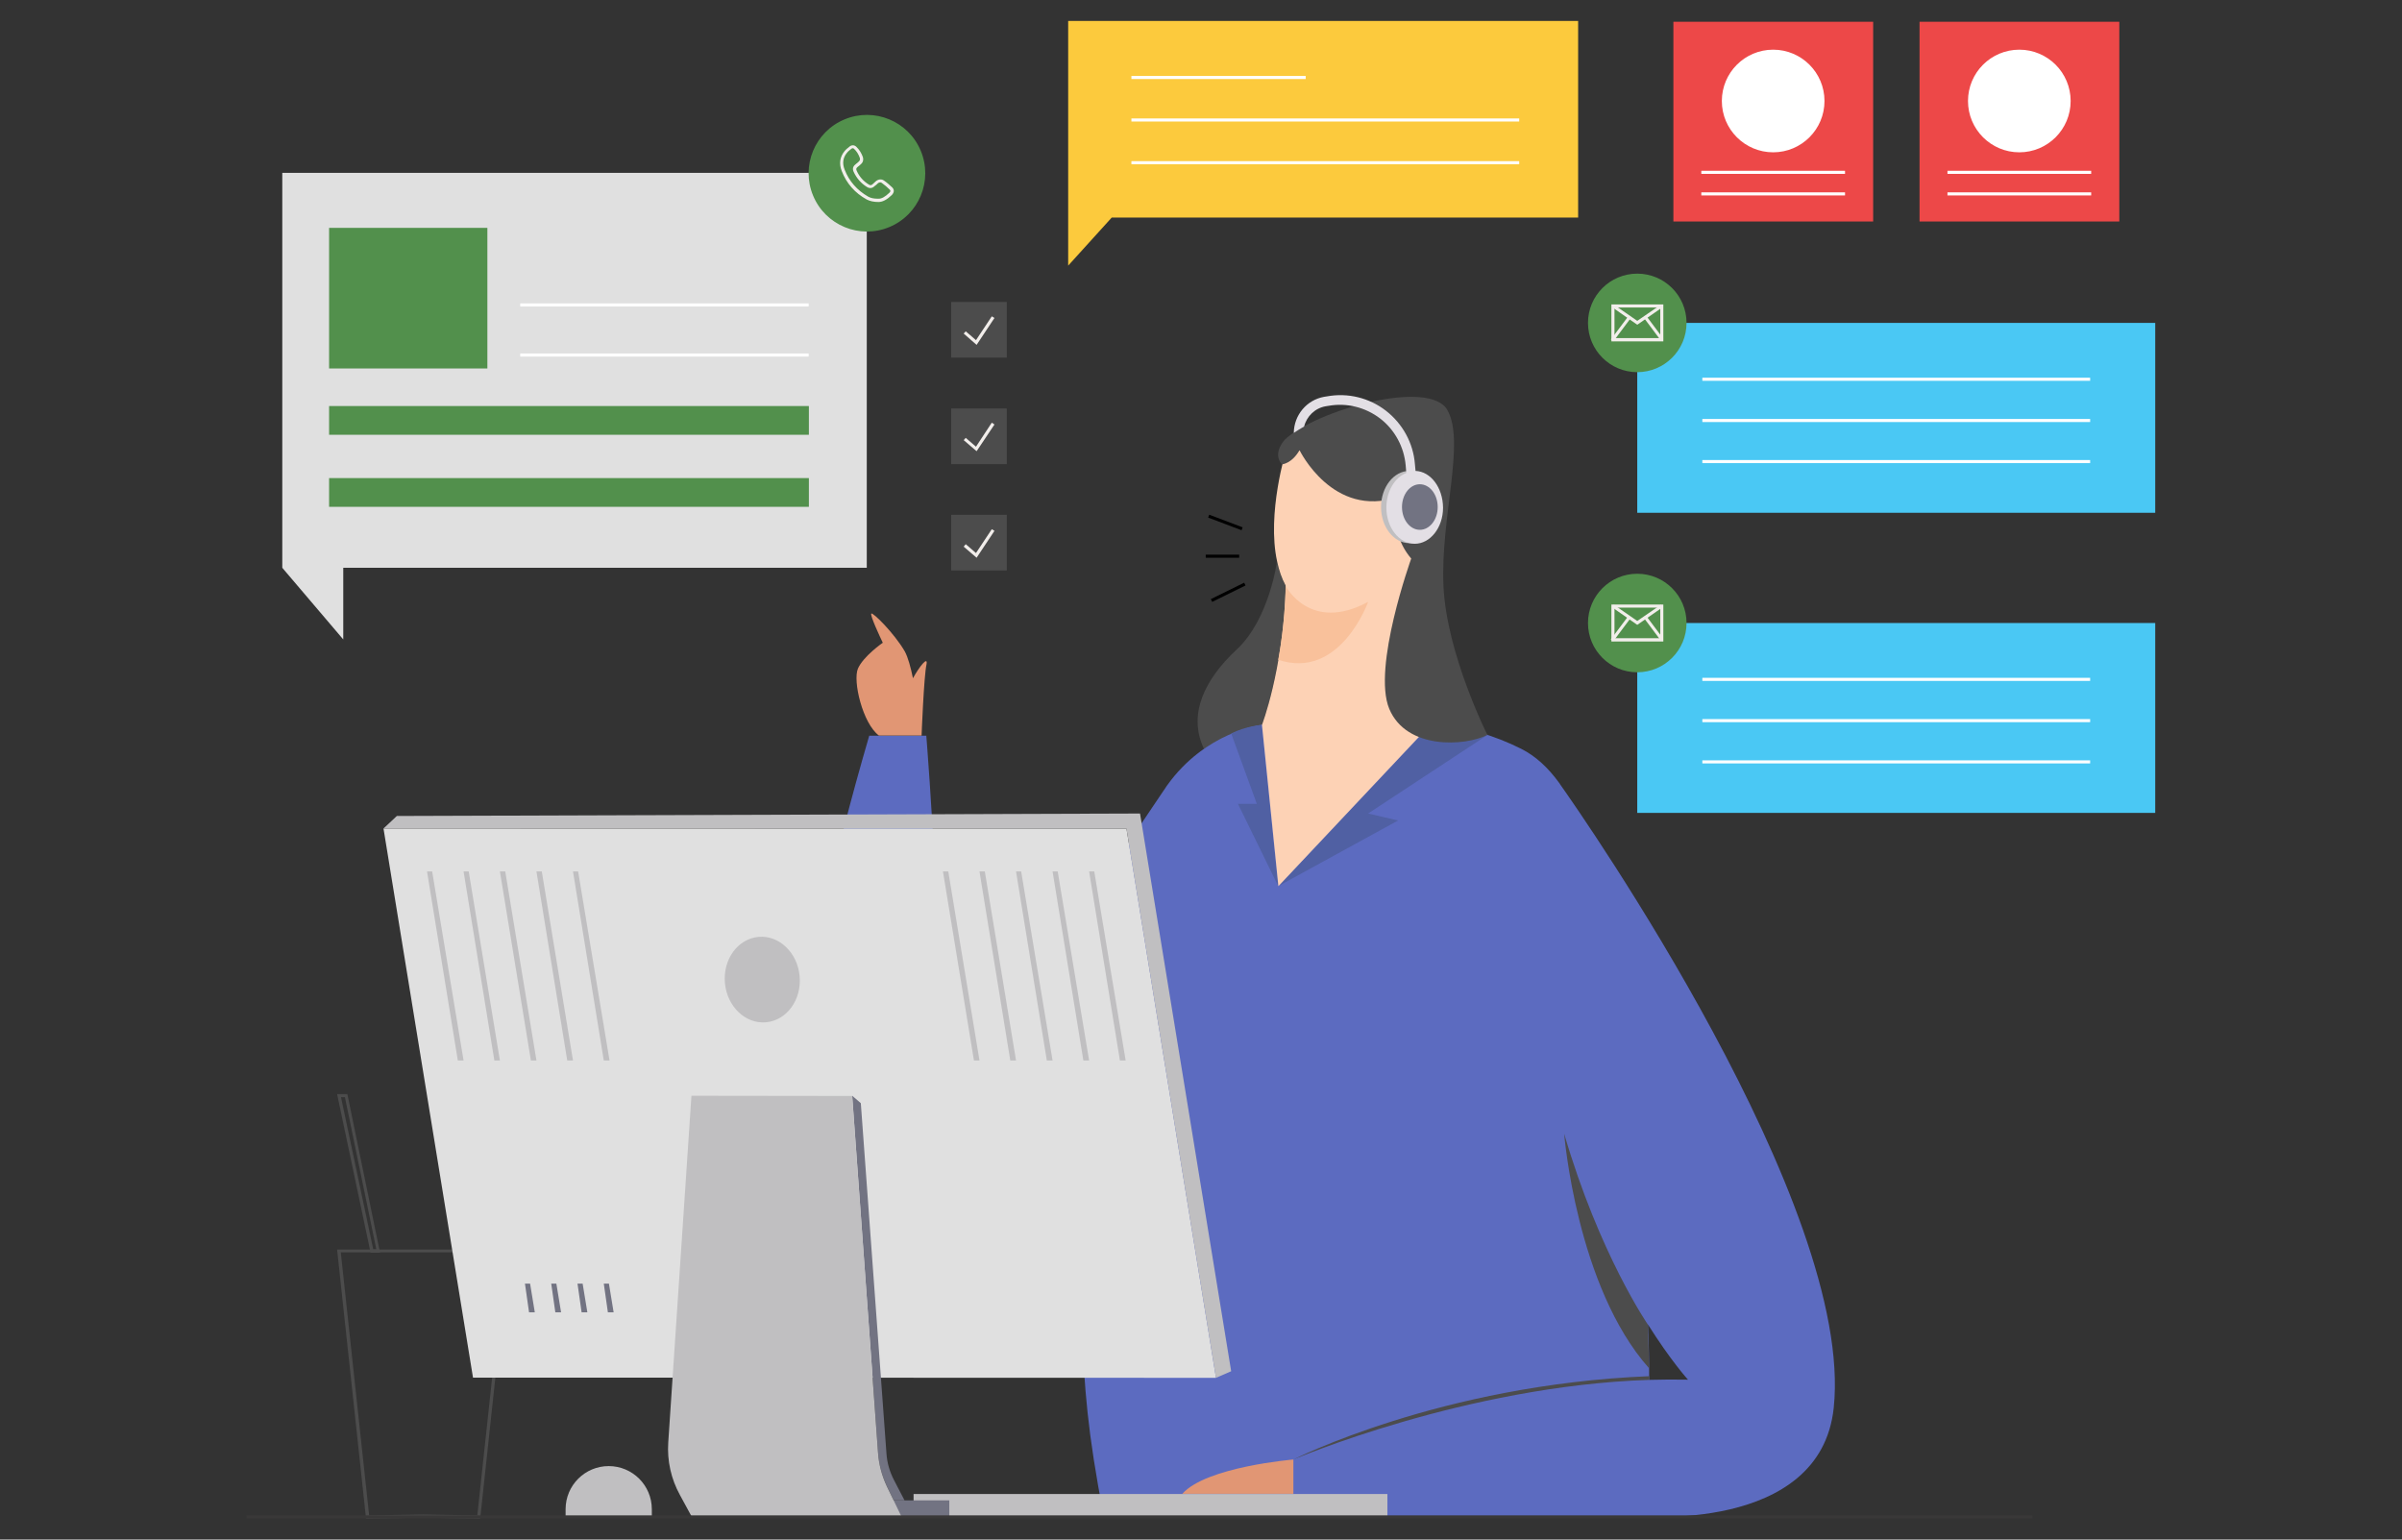 <?xml version="1.0" encoding="utf-8"?>
<!-- Generator: Adobe Illustrator 24.2.3, SVG Export Plug-In . SVG Version: 6.00 Build 0)  -->
<!DOCTYPE svg PUBLIC "-//W3C//DTD SVG 1.1//EN" "http://www.w3.org/Graphics/SVG/1.1/DTD/svg11.dtd">
<svg version="1.1" id="OBJECT" xmlns:x="http://ns.adobe.com/Extensibility/1.0/" xmlns:i="http://ns.adobe.com/AdobeIllustrator/10.0/" xmlns:graph="http://ns.adobe.com/Graphs/1.0/"
	 xmlns="http://www.w3.org/2000/svg" xmlns:xlink="http://www.w3.org/1999/xlink" x="0px" y="0px" viewBox="0 0 1170 750"
	 style="enable-background:new 0 0 1170 750;" xml:space="preserve">
<rect x="0" y="0" width="1170" height="750" fill="#333333" stroke="none"/>
<style type="text/css">
	.st0{fill:#4C4C4C;}
	.st1{fill:#FCCA3D;}
	.st2{fill:#FFFFFF;}
	.st3{fill:#E0E0E0;}
	.st4{fill:#52904C;}
	.st5{fill:#5C6BC0;}
	.st6{fill:#5060A3;}
	.st7{fill:#C0BFC1;}
	.st8{fill:#727382;}
	.st9{fill:#FDD2B5;}
	.st10{fill:#393838;}
	.st11{fill:#F2EEEB;}
	.st12{fill:#4AC8F4;}
	.st13{fill:#E19674;}
	.st14{fill:#ED4848;}
	.st15{fill:#F9C19B;}
	.st16{fill:#E3DFE5;}
</style>
<g>
	<path class="st0" d="M626.1,285.2c-1.9-3.4-3.2-7.4-4.1-11.6c0,0-3.7,27.9-19.5,42.7c-15.8,14.7-24,31.7-16.1,48.4l28.2-11.5
		c0,0,10-25.9,11.5-65.1L626.1,285.2z"/>
	<g>
		<path class="st0" d="M233.9,739.8l-27.8-0.5l-27.8,0.5l-14.1-131.1H248L233.9,739.8z M206.1,737.8l26.4,0.4l13.8-128.1H166
			l13.8,128.1L206.1,737.8z"/>
		<path class="st0" d="M185.1,610.2h-4.6L164.2,533h5L185.1,610.2z M181.8,608.6h1.5L168,534.5h-1.9L181.8,608.6z"/>
	</g>
	<g>
		<polygon class="st1" points="768.7,10.2 768.7,106 541.5,106 520.3,129.4 520.3,106 520.3,10.2 		"/>
		<rect x="551.1" y="37" class="st2" width="84.9" height="1.5"/>
		<rect x="551.1" y="57.7" class="st2" width="188.9" height="1.5"/>
		<rect x="551.1" y="78.5" class="st2" width="188.9" height="1.5"/>
	</g>
	<g>
		<polygon class="st3" points="137.5,84.2 137.5,276.6 167.2,311.5 167.2,276.6 422.2,276.6 422.2,84.2 		"/>
		<rect x="253.4" y="147.8" class="st2" width="140.5" height="1.5"/>
		<rect x="253.4" y="172.2" class="st2" width="140.5" height="1.5"/>
		<rect x="160.3" y="111" class="st4" width="77.1" height="68.5"/>
		<rect x="160.3" y="197.8" class="st4" width="233.7" height="14"/>
		<rect x="160.3" y="232.9" class="st4" width="233.7" height="14"/>
	</g>
	<path class="st5" d="M760,382.2c-0.1-0.2-0.2-0.3-0.3-0.5c-0.2-0.3-0.3-0.4-0.3-0.4l0,0c-5.3-7.3-11.4-13-18.4-16.5
		c-52-26.3-126.9-11.6-126.9-11.6s-26.9,3.2-45.6,29.4l0,0c0,0-0.4,0.5-1,1.5c-0.3,0.4-0.6,0.8-0.9,1.3
		c-12.3,18.2-82.7,122.6-111.4,169.4c7.4-55.9-4-196.4-4-196.4h-27.8C348.6,614.6,407,660.9,407,660.9
		c37.6,28.6,92.4-16.7,122.5-76.9c-2.2,25.4-3.2,47.2-2.7,60.4c1.5,33.1,2.8,52.4,10.8,94.1H630h166.9c0,0,89.8,9,96.3-52.7
		C903.5,587.6,770.3,396.7,760,382.2z M803.3,672.2c0-8.3-0.1-17.3-0.6-27c11,17.5,19.5,26.9,19.5,26.9
		C815.9,672,809.6,672,803.3,672.2z"/>
	<path class="st0" d="M802.7,645.3c0,0-23.6-34.2-40.8-93c0,0,6,74.6,41.4,114.3C803.3,666.5,802.9,653.1,802.7,645.3z"/>
	<path class="st6" d="M698.1,351.7c0,0,17.7,2.9,26.5,6.3l-58.2,38.3l14.6,3.4l-58.4,32L698.1,351.7z"/>
	<path class="st6" d="M614.6,353.1c0,0-7.6,0.6-14.9,4.2l12.5,34.3H603l19.6,40L614.6,353.1z"/>
	<rect x="445" y="727.8" class="st7" width="230.8" height="10.7"/>
	<g>
		<g>
			<polygon class="st3" points="592.3,671.2 230.4,671.1 186.8,403.6 548.7,403.7 			"/>
			<polygon class="st7" points="592.3,671.2 599.7,668 555.3,396.3 193.3,397.5 186.8,403.6 548.7,403.7 			"/>
		</g>
		<rect x="390.7" y="730.9" class="st8" width="71.7" height="7.6"/>
		<path class="st8" d="M432,724l3.3,6.9h5.3l-5.2-10c-2-3.9-3.3-8.2-3.6-12.7l-12.5-170.8l-4.2-3.6l12.6,174
			C428.1,713.4,429.6,718.9,432,724z"/>
		<path class="st7" d="M336.8,533.8l-11.3,168.9c-0.6,8.9,1.4,17.8,5.7,25.6l5.6,10.3H439l-7-14.5c-2.4-5.1-3.9-10.6-4.3-16.2
			l-12.6-174L336.8,533.8L336.8,533.8z"/>
		<polygon class="st7" points="208,424.5 223,516.6 225.8,516.6 210.5,424.5 		"/>
		<polygon class="st7" points="225.8,424.5 240.8,516.6 243.5,516.6 228.3,424.5 		"/>
		<polygon class="st7" points="243.5,424.5 258.6,516.6 261.3,516.6 246.1,424.5 		"/>
		<polygon class="st7" points="261.3,424.5 276.3,516.6 279.1,516.6 263.9,424.5 		"/>
		<polygon class="st8" points="294.1,625.3 296.1,639.3 298.9,639.3 296.6,625.3 		"/>
		<polygon class="st8" points="281.3,625.3 283.3,639.3 286.1,639.3 283.8,625.3 		"/>
		<polygon class="st8" points="268.5,625.3 270.5,639.3 273.3,639.3 271,625.3 		"/>
		<polygon class="st8" points="255.7,625.3 257.7,639.3 260.5,639.3 258.2,625.3 		"/>
		<polygon class="st7" points="279.1,424.5 294.1,516.6 296.9,516.6 281.6,424.5 		"/>
		<polygon class="st7" points="459.3,424.5 474.4,516.6 477.1,516.6 461.9,424.5 		"/>
		<polygon class="st7" points="477.1,424.5 492.1,516.6 494.9,516.6 479.7,424.5 		"/>
		<polygon class="st7" points="494.9,424.5 509.9,516.6 512.7,516.6 497.4,424.5 		"/>
		<polygon class="st7" points="512.7,424.5 527.7,516.6 530.5,516.6 515.2,424.5 		"/>
		<polygon class="st7" points="530.5,424.5 545.5,516.6 548.3,516.6 533,424.5 		"/>
		<path class="st7" d="M389.5,475.6c1,11.5-6.3,21.5-16.4,22.4c-10,0.9-19-7.7-20-19.2s6.3-21.5,16.4-22.4
			C379.5,455.5,388.5,464.1,389.5,475.6z"/>
	</g>
	<path class="st7" d="M296.5,714.2L296.5,714.2c11.6,0,21,9.4,21,21v3.8h-42v-3.8C275.5,723.6,284.9,714.2,296.5,714.2z"/>
	<path class="st0" d="M803.3,670.4C701.7,674.5,630,711,630,711s83.9-35.9,173.3-38.8V670.4z"/>
	<path class="st9" d="M687.5,286.4l0.1-27.6c7.3-4.9,7.9-14.1,3.9-18.3c-1.3-1.3-2.5-2.1-3.8-2.6l0.1-18.5h-8.4l0,0l-52.9-0.2
		c0,0-9.6,30.9-4.4,54.4c0.9,4.2,2.2,8.1,4.1,11.6v2.8c-1.5,39.2-11.5,65.1-11.5,65.1l8,78.6l75.4-80.1
		C691.5,328.6,688.7,304.4,687.5,286.4z"/>
	<rect x="120.1" y="738.2" class="st10" width="869.9" height="1.5"/>
	<g>
		<rect x="463.3" y="147.1" class="st0" width="27.1" height="27.1"/>
		<polygon class="st11" points="475.7,168 469.4,162.5 470.4,161.4 475.4,165.7 483.1,154.1 484.4,154.9 		"/>
	</g>
	<g>
		<rect x="463.3" y="199" class="st0" width="27.1" height="27.1"/>
		<polygon class="st11" points="475.7,219.8 469.4,214.4 470.4,213.3 475.4,217.6 483.1,205.9 484.4,206.8 		"/>
	</g>
	<g>
		<rect x="463.3" y="250.8" class="st0" width="27.1" height="27.1"/>
		<polygon class="st11" points="475.7,271.7 469.4,266.3 470.4,265.1 475.4,269.4 483.1,257.8 484.4,258.6 		"/>
	</g>
	<g>
		
			<ellipse transform="matrix(0.924 -0.383 0.383 0.924 -0.194 168.011)" class="st4" cx="422.2" cy="84.5" rx="28.4" ry="28.4"/>
		<path class="st11" d="M427.9,98.4c-2.3,0-4.1-0.4-5.7-1.2c-5.8-3.2-9.9-7.9-12.2-13.9c-1.4-3.6-0.9-6.9,1.4-9.7
			c0.7-0.9,1.6-1.5,2.4-2.2c1.1-0.9,2.4-0.8,3.3,0.1c1.5,1.4,2.5,3.1,3.2,5c0.4,1.3,0.1,2.6-1,3.5l-0.2,0.2c-0.4,0.4-0.8,0.7-1.2,1
			c-0.9,0.7-1,1.1-0.6,2c1.3,2.9,3.3,5.1,5.9,6.7c0.8,0.5,1.3,0.4,2.1-0.4c0.4-0.4,0.9-0.8,1.3-1.2c1.2-1,2.7-1.2,3.9-0.4
			c1.5,1,2.8,2.2,4.1,3.4c1.1,1.1,1,2.4-0.2,3.7C432,97.3,429.9,98.4,427.9,98.4z M415.4,72.2c-0.2,0-0.4,0.1-0.6,0.2
			c-0.9,0.7-1.7,1.3-2.3,2.1c-1.9,2.3-2.3,5.1-1.1,8.1c2.2,5.7,6.1,10.1,11.5,13.2c1.3,0.7,2.7,1,4.8,1l0,0c1.7,0.1,3.4-0.9,5.5-2.9
			c0.8-0.8,0.5-1.1,0.2-1.5c-1.2-1.2-2.5-2.3-3.9-3.3c-0.9-0.6-1.7,0-2,0.3c-0.4,0.4-0.8,0.8-1.3,1.1c-0.8,0.8-2.1,1.7-3.9,0.6
			c-2.9-1.8-5-4.2-6.5-7.4c-0.9-2,0.2-3.1,1.1-3.8c0.4-0.3,0.8-0.6,1.2-1l0.2-0.2c0.6-0.5,0.7-1.1,0.5-1.8c-0.6-1.7-1.5-3.2-2.8-4.4
			C415.8,72.3,415.6,72.2,415.4,72.2z"/>
	</g>
	<rect x="596" y="245.5" transform="matrix(0.354 -0.935 0.935 0.354 147.951 722.488)" width="1.5" height="17.4"/>
	<rect x="589.2" y="288" transform="matrix(0.897 -0.442 0.442 0.897 -66.021 293.95)" width="18.1" height="1.5"/>
	<rect x="587.3" y="270.2" width="16.3" height="1.5"/>
	<g>
		<rect x="797.5" y="157.3" class="st12" width="252.3" height="92.5"/>
		<circle class="st4" cx="797.5" cy="157.3" r="24"/>
		<g>
			<path class="st11" d="M810.2,166.3h-25.3v-18h25.3V166.3z M786.4,164.7h22.3v-14.9h-22.3V164.7z"/>
			<polygon class="st11" points="797.5,158.2 785.2,149.6 786.1,148.4 797.5,156.3 809,148.4 809.9,149.6 			"/>
			
				<rect x="782.9" y="159.3" transform="matrix(0.599 -0.8 0.8 0.599 188.29 696.237)" class="st11" width="13.6" height="1.5"/>
			
				<rect x="804.6" y="153.3" transform="matrix(0.801 -0.599 0.599 0.801 64.507 514.113)" class="st11" width="1.5" height="13.6"/>
		</g>
		<rect x="829.2" y="184" class="st2" width="188.9" height="1.5"/>
		<rect x="829.2" y="204.1" class="st2" width="188.9" height="1.5"/>
		<rect x="829.2" y="224.1" class="st2" width="188.9" height="1.5"/>
	</g>
	<g>
		<rect x="797.5" y="303.5" class="st12" width="252.3" height="92.5"/>
		<circle class="st4" cx="797.5" cy="303.5" r="24"/>
		<g>
			<path class="st11" d="M810.2,312.5h-25.3v-18h25.3V312.5z M786.4,310.9h22.3V296h-22.3V310.9z"/>
			<polygon class="st11" points="797.5,304.4 785.2,295.8 786.1,294.6 797.5,302.5 809,294.6 809.9,295.8 			"/>
			
				<rect x="782.9" y="305.5" transform="matrix(0.599 -0.8 0.8 0.599 71.258 754.812)" class="st11" width="13.6" height="1.5"/>
			
				<rect x="804.6" y="299.5" transform="matrix(0.801 -0.599 0.599 0.801 -23.105 543.153)" class="st11" width="1.5" height="13.6"/>
		</g>
		<rect x="829.2" y="330.2" class="st2" width="188.9" height="1.5"/>
		<rect x="829.2" y="350.3" class="st2" width="188.9" height="1.5"/>
		<rect x="829.2" y="370.4" class="st2" width="188.9" height="1.5"/>
	</g>
	<path class="st13" d="M444.7,330.4c-1.1-5.3-2.4-10.2-4-13.1c-5.1-8.8-15.6-19.2-16.3-18.4c-0.7,0.8,4.2,11.3,5.6,14.2
		c0,0-9.5,6.6-12.1,12.6s2.3,26.7,10.2,32.6h20.8c0,0,1.1-28.8,2.4-34.7C452.1,319.3,447.7,324.9,444.7,330.4z"/>
	<path class="st13" d="M630,711c0,0-42.4,3.5-54.1,16.7H630V711z"/>
	<g>
		<rect x="815.1" y="10.6" class="st14" width="97.3" height="97.3"/>
		<circle class="st2" cx="863.7" cy="49.2" r="25"/>
		<rect x="828.7" y="83.2" class="st2" width="70" height="1.5"/>
		<rect x="828.7" y="93.7" class="st2" width="70" height="1.5"/>
	</g>
	<g>
		<rect x="935" y="10.6" class="st14" width="97.3" height="97.3"/>
		<circle class="st2" cx="983.6" cy="49.2" r="25"/>
		<rect x="948.6" y="83.2" class="st2" width="70" height="1.5"/>
		<rect x="948.6" y="93.7" class="st2" width="70" height="1.5"/>
	</g>
	<path class="st15" d="M626.2,285.4c0,0,11.8,23.1,40.2,7.8c0,0-13.6,38.3-43.8,28.2C622.6,321.3,626.1,304.2,626.2,285.4z"/>
	<path class="st0" d="M633,219.3c0,0,16.2,33.5,48,22.8c0,0-5.3,16.3,6.4,30c0,0-19.1,53.1-10.7,73.2c8.4,20.1,37.2,18.2,47.8,12.7
		c0,0-19.9-39.5-21.4-72.6s10.7-69.7,2-85.5c-8.6-15.8-64.2,0-79.2,14.2c0,0-6.4,6.6-1.5,12.1C624.5,226.2,629.2,225.9,633,219.3z"
		/>
	<g>
		<path class="st7" d="M700.3,247c0,9.7-6.2,17.6-13.8,17.6s-13.8-7.9-13.8-17.6c0-9.7,6.2-17.6,13.8-17.6
			C694.1,229.3,700.3,237.2,700.3,247z"/>
		<path class="st16" d="M689.5,229.4l-0.3-3.3c-0.8-10.3-6-19.7-14.1-26s-18.6-8.9-28.8-7l-1.3,0.2c-8.5,1.5-14.7,8.9-14.8,17.6
			c1.5-1,3.2-2.1,5-3.1c1.3-5,5.3-9,10.6-9.9l1.3-0.2c8.9-1.6,18,0.7,25.2,6.2c7.1,5.5,11.6,13.8,12.4,22.8l0.3,3.7
			c-5.6,2.2-9.7,8.9-9.7,16.9c0,9.7,6.2,17.6,13.8,17.6s13.8-7.9,13.8-17.6C702.8,237.5,696.9,229.7,689.5,229.4z"/>
		<ellipse class="st8" cx="691.6" cy="247" rx="8.7" ry="11.1"/>
	</g>
</g>
</svg>
